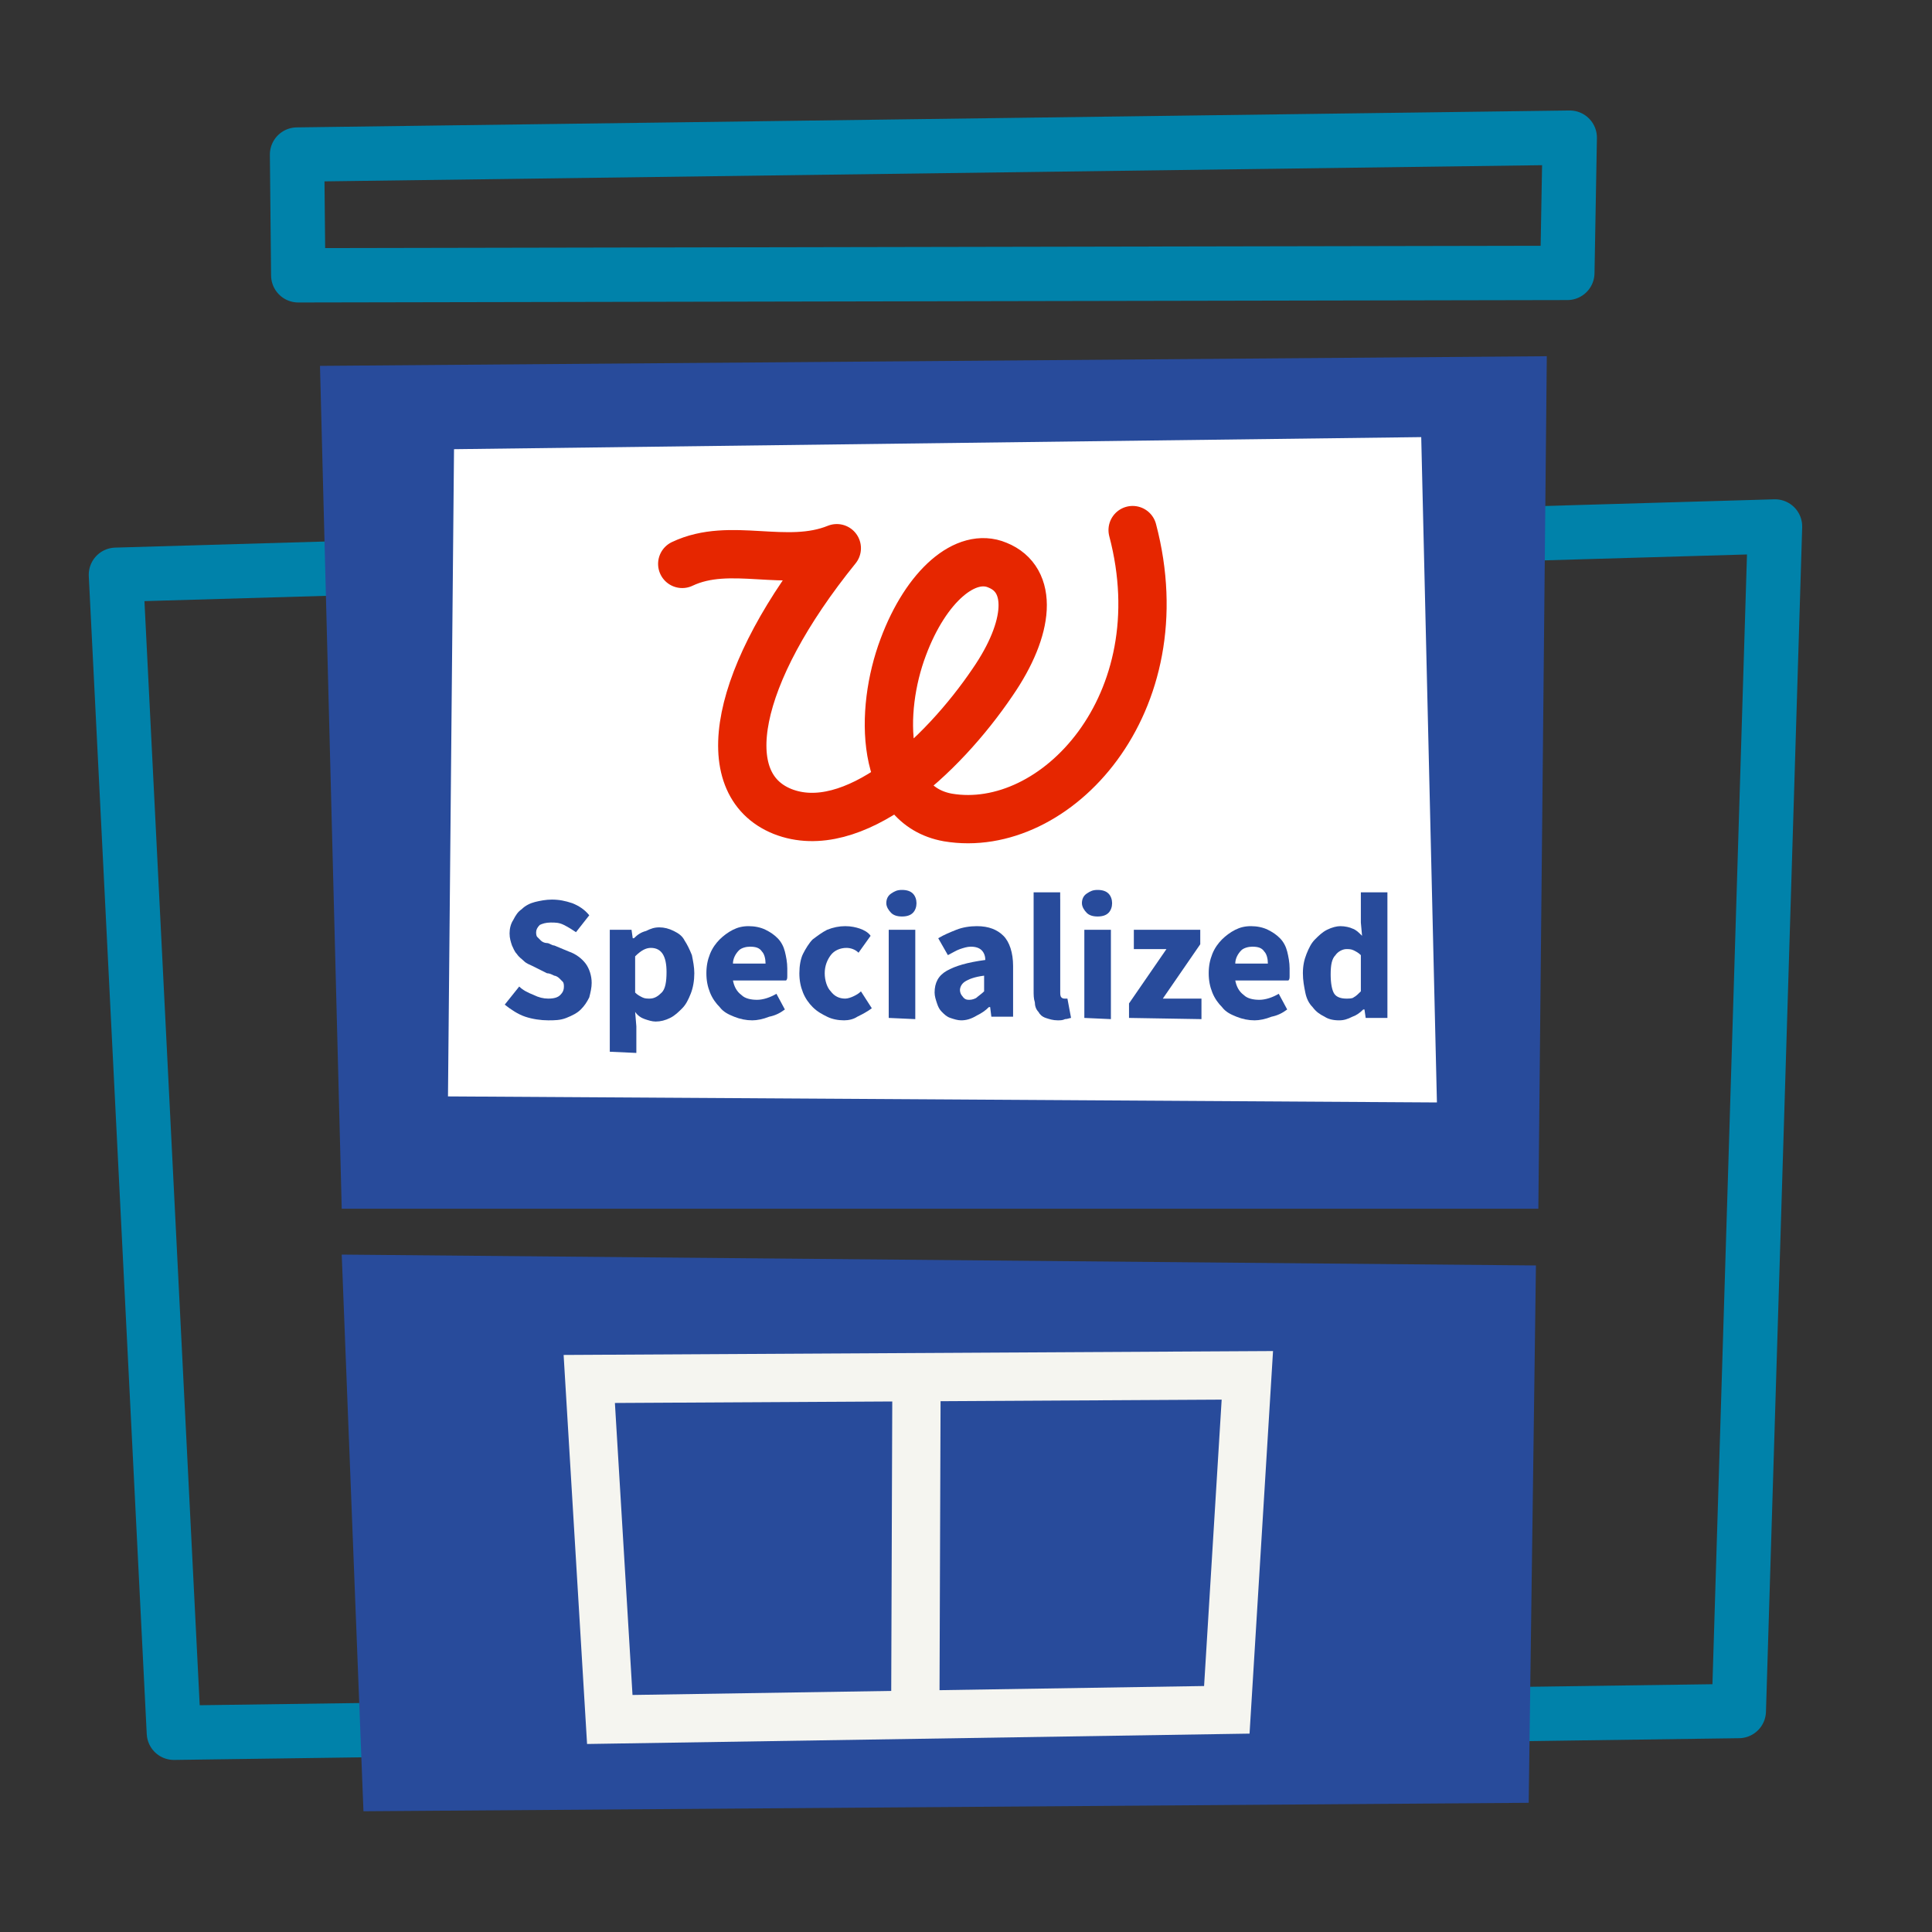 <?xml version="1.0" encoding="utf-8"?>
<!-- Generator: Adobe Illustrator 26.5.0, SVG Export Plug-In . SVG Version: 6.00 Build 0)  -->
<svg version="1.1" id="Layer_1" xmlns="http://www.w3.org/2000/svg" xmlns:xlink="http://www.w3.org/1999/xlink" x="0px" y="0px"
	 viewBox="0 0 160 160" style="enable-background:new 0 0 160 160;" xml:space="preserve">
<rect x="0" y="0" width="160" height="160" fill="#333333" stroke="none"/>
<style type="text/css">
	.st0{fill:none;stroke:#0082AA;stroke-width:4.5;stroke-linecap:round;stroke-linejoin:round;stroke-miterlimit:10;}
	.st1{fill:#284B9B;}
	.st2{fill:#FFFFFF;}
	.st3{fill:none;stroke:#F5F5F0;stroke-width:4;stroke-miterlimit:10;}
	.st4{fill:none;stroke:#E62600;stroke-width:4;stroke-linecap:round;stroke-linejoin:round;stroke-miterlimit:10;}
	.st5{fill:none;stroke:#284B9B;stroke-width:1.35;stroke-linecap:round;stroke-linejoin:round;stroke-miterlimit:10;}
	.st6{fill:none;}
</style>
<g id="Retail_x5F_Exterior_6_">
	<g id="IL_x5F_Community_6_">
		<g>
			<g>
				<polygon class="st0" points="14.4,143.5 9.6,47.6 147,43.6 144,141.7 				"/>
				<polygon class="st1" points="127.4,100.1 128.1,29.5 26.5,30.3 28.3,100.1 				"/>
				<polygon class="st1" points="28.3,103.9 30.1,150 126.6,149.3 127.2,104.8 				"/>
				<polygon class="st0" points="24.6,12.8 24.7,22.8 129.8,22.6 130,11.4 				"/>
				<polygon class="st2" points="37.6,37.2 117.7,36.2 119,91.3 37.1,90.8 				"/>
				<polygon class="st3" points="101.6,141.6 50.5,142.4 48.8,114.2 103.3,113.9 				"/>
				<line class="st3" x1="75.8" y1="142.2" x2="75.9" y2="114.2"/>
			</g>
		</g>
	</g>
</g>
<g id="PS_x5F_Online_4_">
	<g id="RT_x5F_Money-My_Walgreens_x5F_160x160_x5F_RGB_10_">
		<g>
			<path class="st4" d="M56.5,46.7c4-1.9,8.6,0.4,12.8-1.3c-8.5,10.5-10.2,19.5-4.5,21.8c5.8,2.3,13.2-4.5,17.4-10.7
				c3.1-4.5,3.4-8.5,0.4-9.7c-2.6-1.1-5.9,1.7-7.8,6.8c-2,5.3-1.9,13.1,3.7,14.1c8.9,1.5,19.1-9.4,15.3-23.8"/>
		</g>
	</g>
</g>
<line class="st5" x1="87.1" y1="74.6" x2="87.1" y2="82.7"/>
<g>
	<path class="st1" d="M45.4,84.5c-0.6,0-1.3-0.1-1.9-0.3s-1.2-0.6-1.7-1l1.2-1.5c0.3,0.3,0.7,0.5,1.2,0.7c0.4,0.2,0.8,0.3,1.2,0.3
		c0.5,0,0.8-0.1,1-0.3c0.2-0.2,0.3-0.4,0.3-0.7c0-0.1,0-0.3-0.1-0.4s-0.2-0.2-0.3-0.3s-0.3-0.2-0.4-0.2c-0.2-0.1-0.4-0.2-0.6-0.2
		L44.1,80c-0.2-0.1-0.5-0.2-0.7-0.4c-0.2-0.2-0.4-0.3-0.6-0.6c-0.2-0.2-0.3-0.5-0.4-0.7c-0.1-0.3-0.2-0.6-0.2-1s0.1-0.8,0.3-1.1
		c0.2-0.4,0.4-0.7,0.7-0.9c0.3-0.3,0.7-0.5,1.1-0.6c0.4-0.1,0.9-0.2,1.4-0.2c0.6,0,1.1,0.1,1.7,0.3c0.5,0.2,1,0.5,1.4,1l-1.1,1.4
		c-0.3-0.2-0.6-0.4-1-0.6s-0.7-0.2-1.1-0.2c-0.4,0-0.7,0.1-0.9,0.2c-0.2,0.2-0.3,0.4-0.3,0.6c0,0.1,0,0.3,0.1,0.4s0.2,0.2,0.3,0.3
		c0.1,0.1,0.3,0.2,0.5,0.2s0.4,0.2,0.6,0.2l1.2,0.5c0.6,0.2,1.1,0.6,1.4,1s0.5,1,0.5,1.6c0,0.4-0.1,0.8-0.2,1.2
		c-0.2,0.4-0.4,0.7-0.7,1s-0.7,0.5-1.2,0.7S45.9,84.5,45.4,84.5z"/>
	<path class="st1" d="M50.5,87.1V77h1.8l0.1,0.7h0.1c0.3-0.3,0.6-0.5,1-0.6c0.4-0.2,0.7-0.3,1.1-0.3c0.4,0,0.8,0.1,1.2,0.3
		c0.4,0.2,0.7,0.4,0.9,0.8c0.2,0.3,0.4,0.7,0.6,1.2c0.1,0.5,0.2,1,0.2,1.5c0,0.6-0.1,1.2-0.3,1.7s-0.4,0.9-0.7,1.2s-0.6,0.6-1,0.8
		c-0.4,0.2-0.8,0.3-1.2,0.3c-0.3,0-0.6-0.1-0.9-0.2c-0.3-0.1-0.6-0.3-0.8-0.6l0.1,1.2v2.2L50.5,87.1L50.5,87.1z M53.8,82.7
		c0.4,0,0.7-0.2,1-0.5s0.4-0.9,0.4-1.7c0-1.3-0.4-2-1.3-2c-0.4,0-0.8,0.2-1.3,0.7v3c0.2,0.2,0.4,0.3,0.6,0.4S53.6,82.7,53.8,82.7z"
		/>
	<path class="st1" d="M62.3,84.5c-0.5,0-1-0.1-1.5-0.3c-0.5-0.2-0.9-0.4-1.2-0.8c-0.3-0.3-0.6-0.7-0.8-1.2s-0.3-1-0.3-1.6
		s0.1-1.1,0.3-1.6s0.5-0.9,0.8-1.2c0.3-0.3,0.7-0.6,1.1-0.8s0.8-0.3,1.3-0.3s1,0.1,1.4,0.3c0.4,0.2,0.7,0.4,1,0.7
		c0.3,0.3,0.5,0.7,0.6,1.1s0.2,0.9,0.2,1.4c0,0.2,0,0.4,0,0.6s0,0.3-0.1,0.4h-4.4c0.1,0.5,0.3,0.9,0.7,1.2c0.3,0.3,0.8,0.4,1.3,0.4
		s1.1-0.2,1.6-0.5l0.7,1.3c-0.4,0.3-0.8,0.5-1.3,0.6C63.2,84.4,62.7,84.5,62.3,84.5z M60.7,79.8h2.7c0-0.4-0.1-0.8-0.3-1
		c-0.2-0.3-0.5-0.4-1-0.4c-0.3,0-0.7,0.1-0.9,0.3C60.9,79,60.7,79.4,60.7,79.8z"/>
	<path class="st1" d="M69.9,84.5c-0.5,0-1-0.1-1.4-0.3c-0.4-0.2-0.8-0.4-1.2-0.8c-0.3-0.3-0.6-0.7-0.8-1.2c-0.2-0.5-0.3-1-0.3-1.6
		s0.1-1.2,0.3-1.6s0.5-0.9,0.8-1.2c0.4-0.3,0.8-0.6,1.2-0.8c0.5-0.2,1-0.3,1.5-0.3s0.9,0.1,1.2,0.2s0.7,0.3,0.9,0.6l-1,1.4
		c-0.3-0.3-0.7-0.4-1-0.4c-0.5,0-1,0.2-1.3,0.6s-0.5,0.9-0.5,1.5s0.2,1.2,0.5,1.5c0.3,0.4,0.7,0.6,1.2,0.6c0.2,0,0.5-0.1,0.7-0.2
		s0.4-0.2,0.6-0.4l0.9,1.4c-0.4,0.3-0.8,0.5-1.2,0.7C70.7,84.4,70.3,84.5,69.9,84.5z"/>
	<path class="st1" d="M74.7,75.9c-0.4,0-0.7-0.1-0.9-0.3c-0.2-0.2-0.4-0.5-0.4-0.8s0.1-0.6,0.4-0.8s0.5-0.3,0.9-0.3s0.7,0.1,0.9,0.3
		c0.2,0.2,0.3,0.5,0.3,0.8s-0.1,0.6-0.3,0.8C75.4,75.8,75.1,75.9,74.7,75.9z M73.6,84.3V77h2.2v7.4L73.6,84.3L73.6,84.3z"/>
	<path class="st1" d="M79.6,84.5c-0.3,0-0.6-0.1-0.9-0.2S78.2,84,78,83.8s-0.3-0.4-0.4-0.7c-0.1-0.3-0.2-0.6-0.2-0.9
		c0-0.8,0.3-1.4,1-1.8s1.7-0.7,3.2-0.9c0-0.3-0.1-0.6-0.3-0.8c-0.2-0.2-0.5-0.3-0.9-0.3c-0.3,0-0.6,0.1-0.9,0.2s-0.6,0.3-1,0.5
		l-0.8-1.4c0.5-0.3,1-0.5,1.5-0.7s1.1-0.3,1.7-0.3c1,0,1.7,0.3,2.2,0.8s0.8,1.4,0.8,2.5v4.2h-1.8L82,83.4h-0.1
		c-0.3,0.3-0.6,0.5-1,0.7C80.4,84.4,80,84.5,79.6,84.5z M80.3,82.8c0.2,0,0.5-0.1,0.6-0.2s0.4-0.3,0.6-0.5v-1.3
		c-0.8,0.1-1.3,0.3-1.6,0.5c-0.3,0.2-0.4,0.5-0.4,0.7s0.1,0.4,0.2,0.5C79.9,82.8,80.1,82.8,80.3,82.8z"/>
	<path class="st1" d="M87.6,84.5c-0.4,0-0.7-0.1-1-0.2S86.1,84,86,83.8c-0.2-0.2-0.3-0.5-0.3-0.8c-0.1-0.3-0.1-0.6-0.1-1v-8.1h2.2
		v8.2c0,0.2,0,0.4,0.1,0.5s0.2,0.1,0.3,0.1h0.1h0.1l0.3,1.6c-0.1,0-0.3,0.1-0.5,0.1C88,84.5,87.8,84.5,87.6,84.5z"/>
	<path class="st1" d="M90.9,75.9c-0.4,0-0.7-0.1-0.9-0.3c-0.2-0.2-0.4-0.5-0.4-0.8s0.1-0.6,0.4-0.8s0.5-0.3,0.9-0.3s0.7,0.1,0.9,0.3
		c0.2,0.2,0.3,0.5,0.3,0.8s-0.1,0.6-0.3,0.8S91.3,75.9,90.9,75.9z M89.8,84.3V77H92v7.4L89.8,84.3L89.8,84.3z"/>
	<path class="st1" d="M93.5,84.3v-1.2l3.1-4.5h-2.7V77h5.5v1.2l-3.1,4.5h3.2v1.7L93.5,84.3L93.5,84.3z"/>
	<path class="st1" d="M103.9,84.5c-0.5,0-1-0.1-1.5-0.3c-0.5-0.2-0.9-0.4-1.2-0.8c-0.3-0.3-0.6-0.7-0.8-1.2c-0.2-0.5-0.3-1-0.3-1.6
		s0.1-1.1,0.3-1.6c0.2-0.5,0.5-0.9,0.8-1.2c0.3-0.3,0.7-0.6,1.1-0.8s0.8-0.3,1.3-0.3s1,0.1,1.4,0.3c0.4,0.2,0.7,0.4,1,0.7
		c0.3,0.3,0.5,0.7,0.6,1.1s0.2,0.9,0.2,1.4c0,0.2,0,0.4,0,0.6s0,0.3-0.1,0.4h-4.4c0.1,0.5,0.3,0.9,0.7,1.2c0.3,0.3,0.8,0.4,1.3,0.4
		s1.1-0.2,1.6-0.5l0.7,1.3c-0.4,0.3-0.8,0.5-1.3,0.6C104.8,84.4,104.3,84.5,103.9,84.5z M102.3,79.8h2.7c0-0.4-0.1-0.8-0.3-1
		c-0.2-0.3-0.5-0.4-1-0.4c-0.3,0-0.7,0.1-0.9,0.3C102.5,79,102.3,79.4,102.3,79.8z"/>
	<path class="st1" d="M110.9,84.5c-0.5,0-0.9-0.1-1.2-0.3c-0.4-0.2-0.7-0.4-1-0.8c-0.3-0.3-0.5-0.7-0.6-1.2s-0.2-1-0.2-1.6
		s0.1-1.1,0.3-1.6c0.2-0.5,0.4-0.9,0.7-1.2c0.3-0.3,0.6-0.6,1-0.8s0.8-0.3,1.1-0.3c0.4,0,0.8,0.1,1,0.2c0.3,0.1,0.5,0.3,0.8,0.6
		l-0.1-1.1v-2.5h2.2v10.4h-1.8l-0.1-0.7h-0.1c-0.3,0.3-0.6,0.5-0.9,0.6C111.6,84.4,111.3,84.5,110.9,84.5z M111.5,82.7
		c0.2,0,0.5,0,0.6-0.1c0.2-0.1,0.4-0.3,0.6-0.5v-3c-0.2-0.2-0.4-0.3-0.6-0.4s-0.4-0.1-0.6-0.1c-0.3,0-0.7,0.2-0.9,0.5
		c-0.3,0.3-0.4,0.8-0.4,1.6c0,0.7,0.1,1.3,0.3,1.6C110.7,82.6,111.1,82.7,111.5,82.7z"/>
</g>
<rect class="st6" width="160" height="160"/>
</svg>
